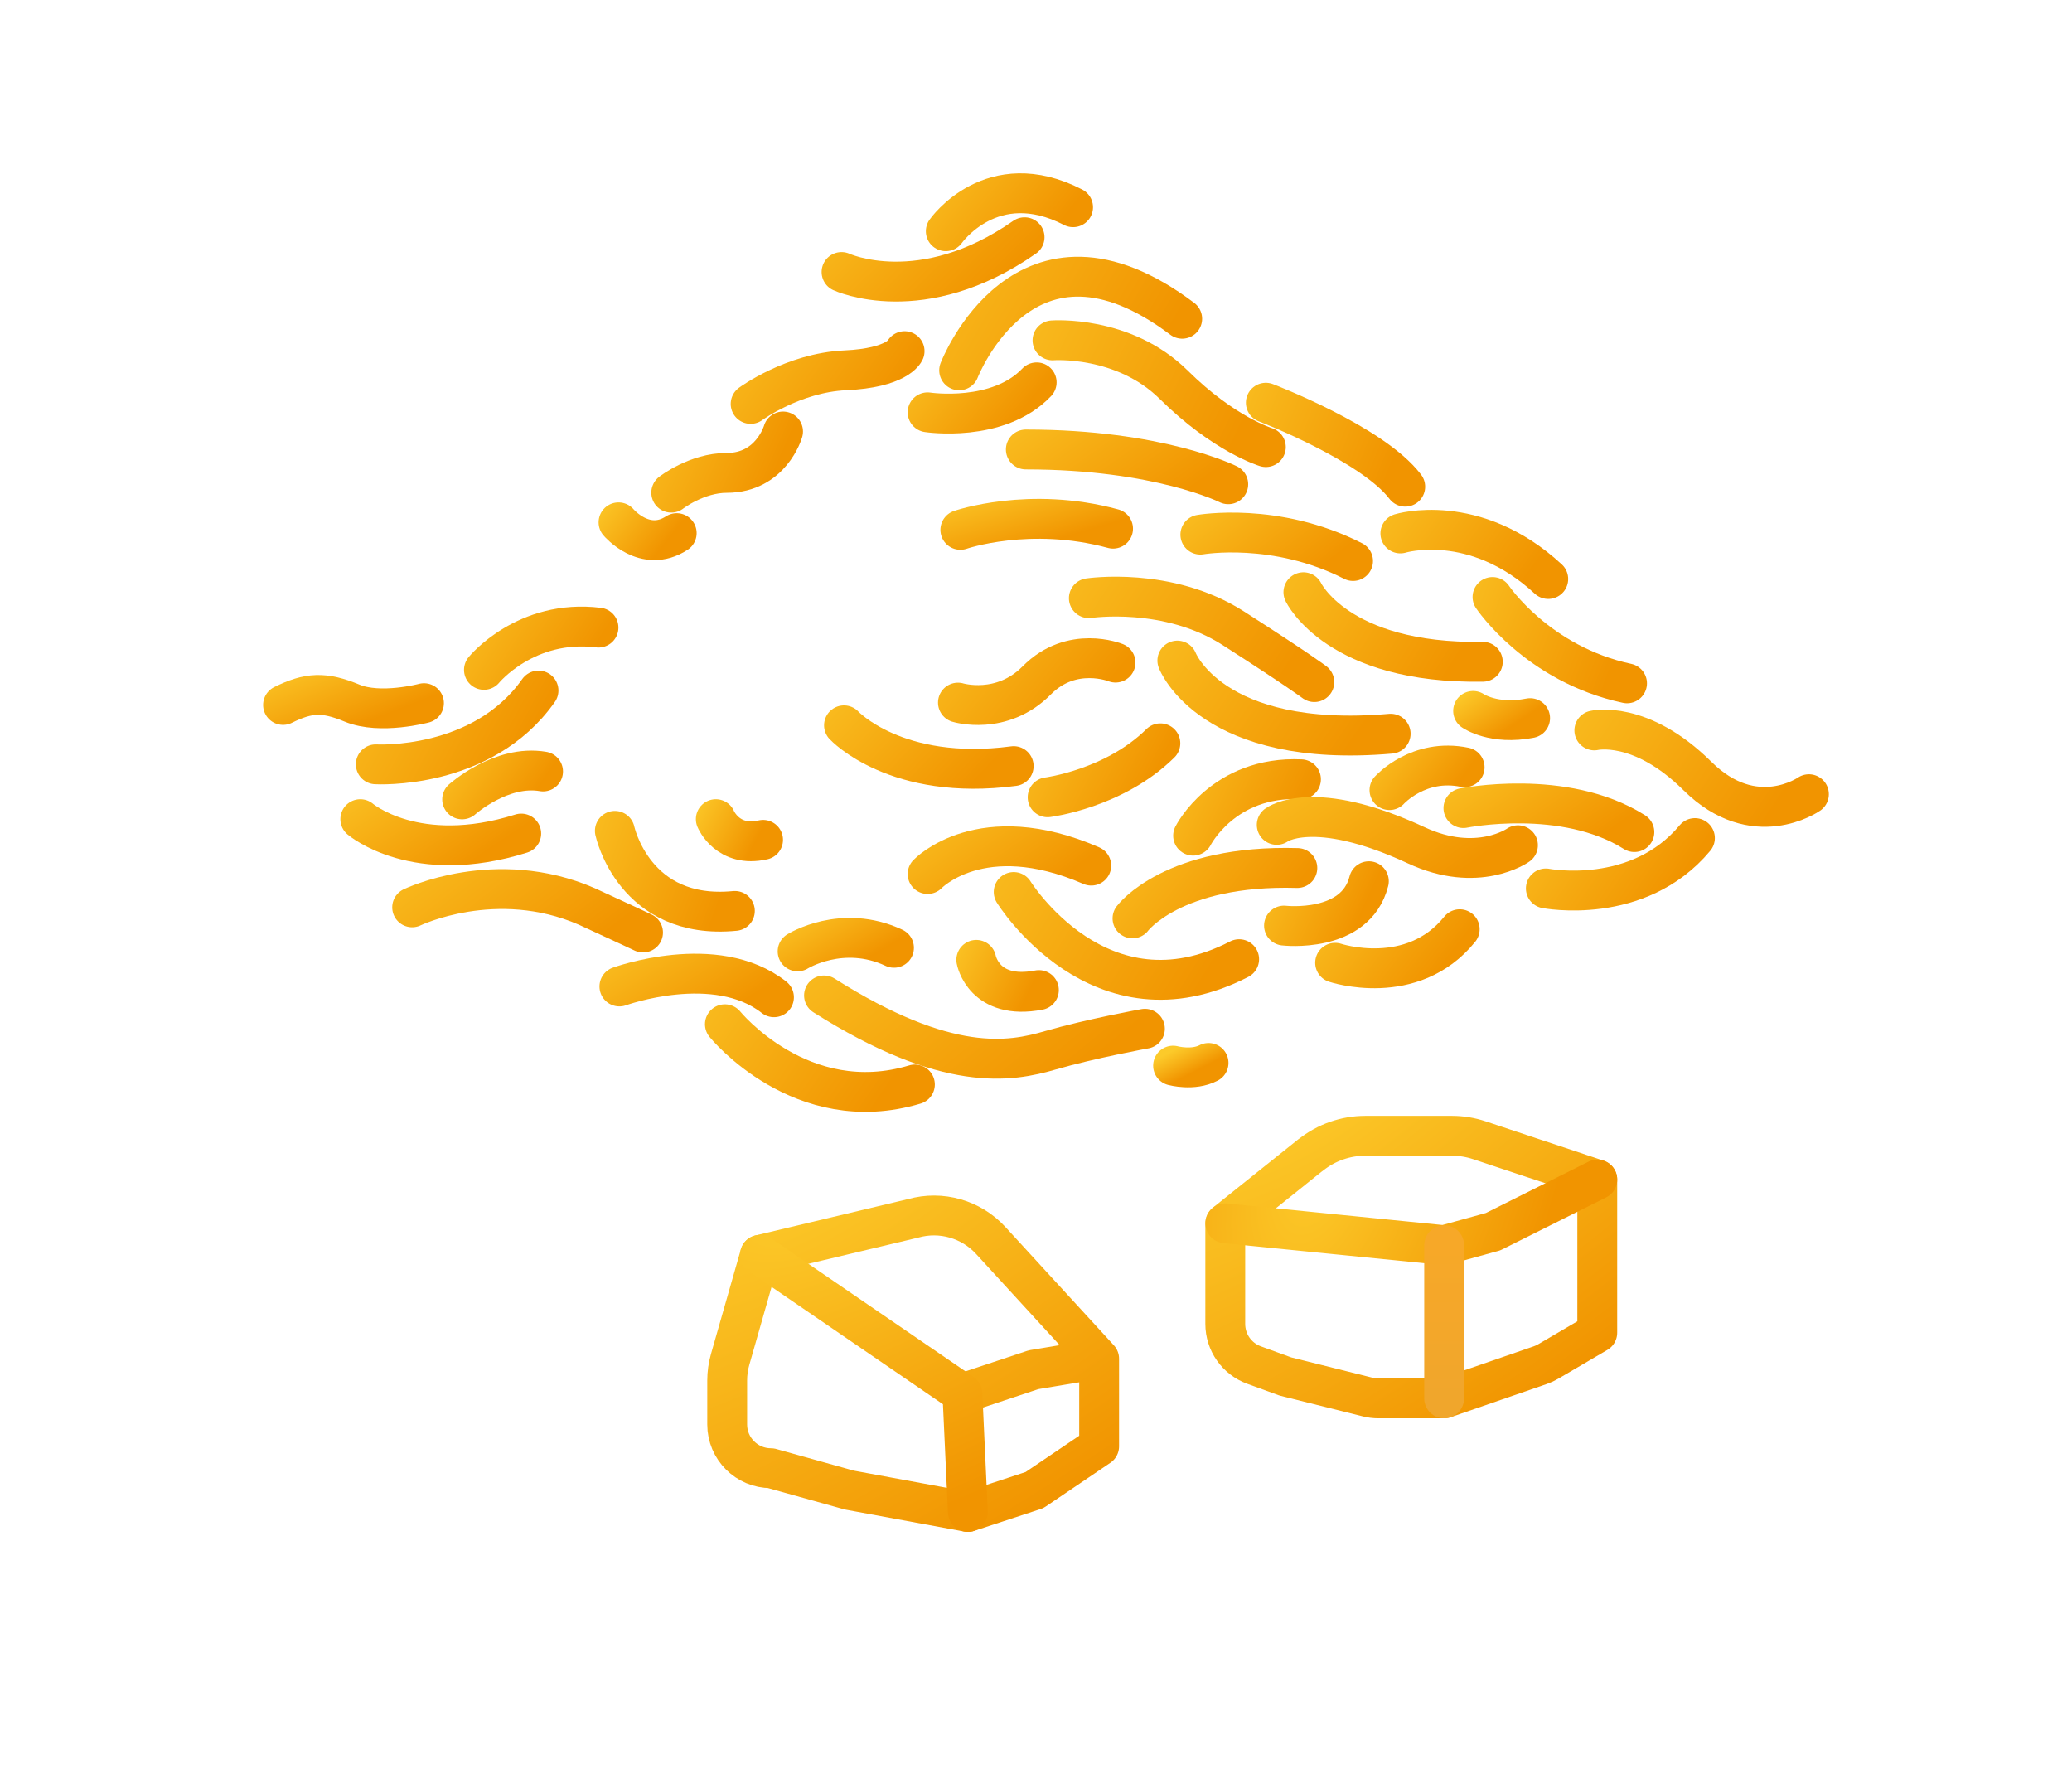 <svg width="208" height="179" viewBox="0 0 208 179" fill="none" xmlns="http://www.w3.org/2000/svg">
<path d="M48.581 67.234C48.581 67.234 52.78 62.09 60.08 62.992" stroke="url(#paint0_linear_911_439)" stroke-width="4" stroke-linecap="round" stroke-linejoin="round"/>
<path d="M42.561 70.577C42.561 70.577 38.18 71.751 35.35 70.577C32.519 69.403 30.969 69.495 28.413 70.757" stroke="url(#paint1_linear_911_439)" stroke-width="4" stroke-linecap="round" stroke-linejoin="round"/>
<path d="M37.724 76.716C37.724 76.716 48.403 77.347 54.06 69.311" stroke="url(#paint2_linear_911_439)" stroke-width="4" stroke-linecap="round" stroke-linejoin="round"/>
<path d="M46.393 80.234C46.393 80.234 50.317 76.712 54.516 77.435" stroke="url(#paint3_linear_911_439)" stroke-width="4" stroke-linecap="round" stroke-linejoin="round"/>
<path d="M36.169 82.219C36.169 82.219 41.737 87.004 52.324 83.665" stroke="url(#paint4_linear_911_439)" stroke-width="4" stroke-linecap="round" stroke-linejoin="round"/>
<path d="M62.091 52.428C62.091 52.428 64.739 55.587 67.933 53.511" stroke="url(#paint5_linear_911_439)" stroke-width="4" stroke-linecap="round" stroke-linejoin="round"/>
<path d="M67.384 49.449C67.384 49.449 69.94 47.464 72.952 47.464C77.425 47.464 78.608 43.31 78.608 43.31" stroke="url(#paint6_linear_911_439)" stroke-width="4" stroke-linecap="round" stroke-linejoin="round"/>
<path d="M101.76 89.532C101.76 89.532 110.4 103.495 124.394 96.274" stroke="url(#paint7_linear_911_439)" stroke-width="4" stroke-linecap="round" stroke-linejoin="round"/>
<path d="M114.934 103.256C114.934 103.256 109.459 104.25 105.442 105.42C101.425 106.591 95.13 107.769 82.719 99.913" stroke="url(#paint8_linear_911_439)" stroke-width="4" stroke-linecap="round" stroke-linejoin="round"/>
<path d="M72.77 102.804C72.77 102.804 80.437 112.282 91.844 108.851" stroke="url(#paint9_linear_911_439)" stroke-width="4" stroke-linecap="round" stroke-linejoin="round"/>
<path d="M41.374 91.07C41.374 91.07 49.772 87.008 58.897 90.978C62.64 92.692 64.553 93.598 64.553 93.598" stroke="url(#paint10_linear_911_439)" stroke-width="4" stroke-linecap="round" stroke-linejoin="round"/>
<path d="M62.179 99.014C62.179 99.014 71.853 95.491 77.696 100.096" stroke="url(#paint11_linear_911_439)" stroke-width="4" stroke-linecap="round" stroke-linejoin="round"/>
<path d="M61.723 83.394C61.723 83.394 63.641 92.42 73.771 91.43" stroke="url(#paint12_linear_911_439)" stroke-width="4" stroke-linecap="round" stroke-linejoin="round"/>
<path d="M71.857 82.219C71.857 82.219 73.044 85.107 76.602 84.296" stroke="url(#paint13_linear_911_439)" stroke-width="4" stroke-linecap="round" stroke-linejoin="round"/>
<path d="M80.07 95.491C80.07 95.491 84.544 92.692 89.744 95.132" stroke="url(#paint14_linear_911_439)" stroke-width="4" stroke-linecap="round" stroke-linejoin="round"/>
<path d="M117.761 106.958C117.761 106.958 119.767 107.501 121.322 106.687" stroke="url(#paint15_linear_911_439)" stroke-width="4" stroke-linecap="round" stroke-linejoin="round"/>
<path d="M94.944 23.208C94.944 23.208 99.567 16.586 107.723 20.8" stroke="url(#paint16_linear_911_439)" stroke-width="4" stroke-linecap="round" stroke-linejoin="round"/>
<path d="M75.354 40.542C75.354 40.542 79.614 37.411 84.846 37.171C90.079 36.932 90.81 35.246 90.81 35.246" stroke="url(#paint17_linear_911_439)" stroke-width="4" stroke-linecap="round" stroke-linejoin="round"/>
<path d="M84.479 27.302C84.479 27.302 92.51 31.032 102.854 23.811" stroke="url(#paint18_linear_911_439)" stroke-width="4" stroke-linecap="round" stroke-linejoin="round"/>
<path d="M96.285 37.171C96.285 37.171 102.854 20.077 118.677 31.995" stroke="url(#paint19_linear_911_439)" stroke-width="4" stroke-linecap="round" stroke-linejoin="round"/>
<path d="M93.119 41.385C93.119 41.385 100.177 42.467 104.069 38.377" stroke="url(#paint20_linear_911_439)" stroke-width="4" stroke-linecap="round" stroke-linejoin="round"/>
<path d="M84.725 72.802C84.725 72.802 89.958 78.461 101.76 76.895" stroke="url(#paint21_linear_911_439)" stroke-width="4" stroke-linecap="round" stroke-linejoin="round"/>
<path d="M93.119 87.727C93.119 87.727 98.473 82.068 109.548 86.884" stroke="url(#paint22_linear_911_439)" stroke-width="4" stroke-linecap="round" stroke-linejoin="round"/>
<path d="M98.005 96.342C98.005 96.342 98.748 100.436 104.291 99.374" stroke="url(#paint23_linear_911_439)" stroke-width="4" stroke-linecap="round" stroke-linejoin="round"/>
<path d="M113.687 92.18C113.687 92.18 117.704 86.764 130.237 87.124" stroke="url(#paint24_linear_911_439)" stroke-width="4" stroke-linecap="round" stroke-linejoin="round"/>
<path d="M147.881 71.356C147.881 71.356 149.948 72.802 153.602 72.079" stroke="url(#paint25_linear_911_439)" stroke-width="4" stroke-linecap="round" stroke-linejoin="round"/>
<path d="M120.498 53.662C120.498 53.662 128.045 52.336 135.829 56.31" stroke="url(#paint26_linear_911_439)" stroke-width="4" stroke-linecap="round" stroke-linejoin="round"/>
<path d="M96.406 53.183C96.406 53.183 103.343 50.775 111.737 53.063" stroke="url(#paint27_linear_911_439)" stroke-width="4" stroke-linecap="round" stroke-linejoin="round"/>
<path d="M123.3 48.606C123.3 48.606 116.364 45.115 102.979 45.115" stroke="url(#paint28_linear_911_439)" stroke-width="4" stroke-linecap="round" stroke-linejoin="round"/>
<path d="M105.656 34.164C105.656 34.164 112.774 33.62 117.825 38.617C122.876 43.614 127.075 44.876 127.075 44.876" stroke="url(#paint29_linear_911_439)" stroke-width="4" stroke-linecap="round" stroke-linejoin="round"/>
<path d="M127.072 40.422C127.072 40.422 137.779 44.516 141.066 48.85" stroke="url(#paint30_linear_911_439)" stroke-width="4" stroke-linecap="round" stroke-linejoin="round"/>
<path d="M140.577 53.542C140.577 53.542 147.998 51.254 155.423 58.116" stroke="url(#paint31_linear_911_439)" stroke-width="4" stroke-linecap="round" stroke-linejoin="round"/>
<path d="M109.306 60.041C109.306 60.041 117.216 58.839 123.789 63.048C130.362 67.258 131.941 68.464 131.941 68.464" stroke="url(#paint32_linear_911_439)" stroke-width="4" stroke-linecap="round" stroke-linejoin="round"/>
<path d="M105.167 80.023C105.167 80.023 111.862 79.18 116.485 74.607" stroke="url(#paint33_linear_911_439)" stroke-width="4" stroke-linecap="round" stroke-linejoin="round"/>
<path d="M119.771 83.877C119.771 83.877 122.812 77.858 130.6 78.217" stroke="url(#paint34_linear_911_439)" stroke-width="4" stroke-linecap="round" stroke-linejoin="round"/>
<path d="M134.028 96.634C134.028 96.634 141.744 99.21 146.537 93.267" stroke="url(#paint35_linear_911_439)" stroke-width="4" stroke-linecap="round" stroke-linejoin="round"/>
<path d="M155.181 89.173C155.181 89.173 164.431 90.978 170.148 84.117" stroke="url(#paint36_linear_911_439)" stroke-width="4" stroke-linecap="round" stroke-linejoin="round"/>
<path d="M128.896 92.903C128.896 92.903 136.075 93.746 137.416 88.45" stroke="url(#paint37_linear_911_439)" stroke-width="4" stroke-linecap="round" stroke-linejoin="round"/>
<path d="M149.827 59.921C149.827 59.921 154.329 66.663 163.333 68.588" stroke="url(#paint38_linear_911_439)" stroke-width="4" stroke-linecap="round" stroke-linejoin="round"/>
<path d="M96.164 70.521C96.164 70.521 100.545 71.859 104.073 68.292C107.602 64.726 111.983 66.507 111.983 66.507" stroke="url(#paint39_linear_911_439)" stroke-width="4" stroke-linecap="round" stroke-linejoin="round"/>
<path d="M118.189 66.303C118.189 66.303 121.596 75.21 139.604 73.644" stroke="url(#paint40_linear_911_439)" stroke-width="4" stroke-linecap="round" stroke-linejoin="round"/>
<path d="M130.843 59.442C130.843 59.442 134.25 66.663 148.854 66.423" stroke="url(#paint41_linear_911_439)" stroke-width="4" stroke-linecap="round" stroke-linejoin="round"/>
<path d="M128.166 82.794C128.166 82.794 131.816 80.027 142.16 84.839C148.333 87.715 152.383 84.839 152.383 84.839" stroke="url(#paint42_linear_911_439)" stroke-width="4" stroke-linecap="round" stroke-linejoin="round"/>
<path d="M139.483 79.304C139.483 79.304 142.402 76.053 147.029 77.015" stroke="url(#paint43_linear_911_439)" stroke-width="4" stroke-linecap="round" stroke-linejoin="round"/>
<path d="M146.908 81.109C146.908 81.109 157.01 79.064 164.068 83.517" stroke="url(#paint44_linear_911_439)" stroke-width="4" stroke-linecap="round" stroke-linejoin="round"/>
<path d="M160.05 73.313C160.05 73.313 164.673 72.214 170.395 77.886C176.116 83.557 181.591 79.715 181.591 79.715" stroke="url(#paint45_linear_911_439)" stroke-width="4" stroke-linecap="round" stroke-linejoin="round"/>
<path d="M96.612 139.858L103.75 137.482L110.339 136.383V145.169L103.847 149.562L97.161 151.758L85.265 149.562L77.393 147.365C74.968 147.365 73 145.397 73 142.973V138.562C73 137.846 73.101 137.13 73.299 136.44L76.295 125.95L91.674 122.287C94.477 121.5 97.486 122.361 99.454 124.505L110.339 136.379" stroke="url(#paint46_radial_911_439)" stroke-width="4" stroke-linecap="round" stroke-linejoin="round"/>
<path d="M76.294 125.95L96.611 139.858L97.16 151.758" stroke="url(#paint47_radial_911_439)" stroke-width="4" stroke-linecap="round" stroke-linejoin="round"/>
<path d="M131.584 115.924C133.143 114.677 135.076 114 137.07 114H145.742C146.686 114 147.626 114.154 148.518 114.452L160.344 118.393V133.768L155.415 136.658C155.165 136.803 154.901 136.926 154.624 137.023L144.969 140.357H138.371C138.01 140.357 137.655 140.313 137.303 140.225L129.04 138.161L125.891 137.014C124.155 136.382 123 134.734 123 132.885V122.781L131.575 115.92L131.584 115.924Z" stroke="url(#paint48_radial_911_439)" stroke-width="4" stroke-linecap="round" stroke-linejoin="round"/>
<path d="M123.009 122.786L144.973 124.982L149.88 123.629L160.348 118.393" stroke="url(#paint49_radial_911_439)" stroke-width="4" stroke-linecap="round" stroke-linejoin="round"/>
<path d="M144.973 124.982V140.357" stroke="url(#paint50_linear_911_439)" stroke-width="4" stroke-linecap="round" stroke-linejoin="round"/>
<defs>
<linearGradient id="paint0_linear_911_439" x1="44.611" y1="56.898" x2="58.995" y2="66.126" gradientUnits="userSpaceOnUse">
<stop stop-color="#FCCA2A"/>
<stop offset="1" stop-color="#F19400"/>
</linearGradient>
<linearGradient id="paint1_linear_911_439" x1="23.529" y1="67.893" x2="26.87" y2="76.395" gradientUnits="userSpaceOnUse">
<stop stop-color="#FCCA2A"/>
<stop offset="1" stop-color="#F19400"/>
</linearGradient>
<linearGradient id="paint2_linear_911_439" x1="32.085" y1="59.096" x2="54.523" y2="71.086" gradientUnits="userSpaceOnUse">
<stop stop-color="#FCCA2A"/>
<stop offset="1" stop-color="#F19400"/>
</linearGradient>
<linearGradient id="paint3_linear_911_439" x1="43.588" y1="73.346" x2="53.396" y2="80.016" gradientUnits="userSpaceOnUse">
<stop stop-color="#FCCA2A"/>
<stop offset="1" stop-color="#F19400"/>
</linearGradient>
<linearGradient id="paint4_linear_911_439" x1="30.593" y1="78.598" x2="39.449" y2="91.795" gradientUnits="userSpaceOnUse">
<stop stop-color="#FCCA2A"/>
<stop offset="1" stop-color="#F19400"/>
</linearGradient>
<linearGradient id="paint5_linear_911_439" x1="60.074" y1="49.964" x2="66.413" y2="54.985" gradientUnits="userSpaceOnUse">
<stop stop-color="#FCCA2A"/>
<stop offset="1" stop-color="#F19400"/>
</linearGradient>
<linearGradient id="paint6_linear_911_439" x1="63.509" y1="34.855" x2="80.07" y2="42.201" gradientUnits="userSpaceOnUse">
<stop stop-color="#FCCA2A"/>
<stop offset="1" stop-color="#F19400"/>
</linearGradient>
<linearGradient id="paint7_linear_911_439" x1="93.947" y1="77.392" x2="122.74" y2="95.328" gradientUnits="userSpaceOnUse">
<stop stop-color="#FCCA2A"/>
<stop offset="1" stop-color="#F19400"/>
</linearGradient>
<linearGradient id="paint8_linear_911_439" x1="71.598" y1="91.163" x2="94.23" y2="119.006" gradientUnits="userSpaceOnUse">
<stop stop-color="#FCCA2A"/>
<stop offset="1" stop-color="#F19400"/>
</linearGradient>
<linearGradient id="paint9_linear_911_439" x1="66.186" y1="93.445" x2="89.196" y2="109.114" gradientUnits="userSpaceOnUse">
<stop stop-color="#FCCA2A"/>
<stop offset="1" stop-color="#F19400"/>
</linearGradient>
<linearGradient id="paint10_linear_911_439" x1="33.373" y1="83.231" x2="48.744" y2="103.052" gradientUnits="userSpaceOnUse">
<stop stop-color="#FCCA2A"/>
<stop offset="1" stop-color="#F19400"/>
</linearGradient>
<linearGradient id="paint11_linear_911_439" x1="56.823" y1="94.461" x2="64.604" y2="106.815" gradientUnits="userSpaceOnUse">
<stop stop-color="#FCCA2A"/>
<stop offset="1" stop-color="#F19400"/>
</linearGradient>
<linearGradient id="paint12_linear_911_439" x1="57.564" y1="72.221" x2="76.394" y2="79.006" gradientUnits="userSpaceOnUse">
<stop stop-color="#FCCA2A"/>
<stop offset="1" stop-color="#F19400"/>
</linearGradient>
<linearGradient id="paint13_linear_911_439" x1="70.22" y1="79.161" x2="76.823" y2="82.584" gradientUnits="userSpaceOnUse">
<stop stop-color="#FCCA2A"/>
<stop offset="1" stop-color="#F19400"/>
</linearGradient>
<linearGradient id="paint14_linear_911_439" x1="76.731" y1="92.263" x2="81.016" y2="99.668" gradientUnits="userSpaceOnUse">
<stop stop-color="#FCCA2A"/>
<stop offset="1" stop-color="#F19400"/>
</linearGradient>
<linearGradient id="paint15_linear_911_439" x1="116.531" y1="106.068" x2="117.869" y2="108.641" gradientUnits="userSpaceOnUse">
<stop stop-color="#FCCA2A"/>
<stop offset="1" stop-color="#F19400"/>
</linearGradient>
<linearGradient id="paint16_linear_911_439" x1="90.533" y1="14.148" x2="104.113" y2="25.194" gradientUnits="userSpaceOnUse">
<stop stop-color="#FCCA2A"/>
<stop offset="1" stop-color="#F19400"/>
</linearGradient>
<linearGradient id="paint17_linear_911_439" x1="70.019" y1="27.952" x2="88.198" y2="40.822" gradientUnits="userSpaceOnUse">
<stop stop-color="#FCCA2A"/>
<stop offset="1" stop-color="#F19400"/>
</linearGradient>
<linearGradient id="paint18_linear_911_439" x1="78.136" y1="17.677" x2="94.346" y2="33.9" gradientUnits="userSpaceOnUse">
<stop stop-color="#FCCA2A"/>
<stop offset="1" stop-color="#F19400"/>
</linearGradient>
<linearGradient id="paint19_linear_911_439" x1="88.555" y1="14.827" x2="118.194" y2="31.957" gradientUnits="userSpaceOnUse">
<stop stop-color="#FCCA2A"/>
<stop offset="1" stop-color="#F19400"/>
</linearGradient>
<linearGradient id="paint20_linear_911_439" x1="89.34" y1="34.057" x2="100.6" y2="43.592" gradientUnits="userSpaceOnUse">
<stop stop-color="#FCCA2A"/>
<stop offset="1" stop-color="#F19400"/>
</linearGradient>
<linearGradient id="paint21_linear_911_439" x1="78.845" y1="66.786" x2="94.716" y2="81.802" gradientUnits="userSpaceOnUse">
<stop stop-color="#FCCA2A"/>
<stop offset="1" stop-color="#F19400"/>
</linearGradient>
<linearGradient id="paint22_linear_911_439" x1="87.448" y1="81.107" x2="96.965" y2="94.727" gradientUnits="userSpaceOnUse">
<stop stop-color="#FCCA2A"/>
<stop offset="1" stop-color="#F19400"/>
</linearGradient>
<linearGradient id="paint23_linear_911_439" x1="95.835" y1="91.924" x2="104.888" y2="96.229" gradientUnits="userSpaceOnUse">
<stop stop-color="#FCCA2A"/>
<stop offset="1" stop-color="#F19400"/>
</linearGradient>
<linearGradient id="paint24_linear_911_439" x1="107.974" y1="80.119" x2="125.944" y2="94.34" gradientUnits="userSpaceOnUse">
<stop stop-color="#FCCA2A"/>
<stop offset="1" stop-color="#F19400"/>
</linearGradient>
<linearGradient id="paint25_linear_911_439" x1="145.906" y1="70.081" x2="149.015" y2="74.744" gradientUnits="userSpaceOnUse">
<stop stop-color="#FCCA2A"/>
<stop offset="1" stop-color="#F19400"/>
</linearGradient>
<linearGradient id="paint26_linear_911_439" x1="115.206" y1="49.51" x2="125.268" y2="62.592" gradientUnits="userSpaceOnUse">
<stop stop-color="#FCCA2A"/>
<stop offset="1" stop-color="#F19400"/>
</linearGradient>
<linearGradient id="paint27_linear_911_439" x1="91.114" y1="50.552" x2="93.316" y2="57.952" gradientUnits="userSpaceOnUse">
<stop stop-color="#FCCA2A"/>
<stop offset="1" stop-color="#F19400"/>
</linearGradient>
<linearGradient id="paint28_linear_911_439" x1="95.965" y1="40.308" x2="107.947" y2="57.23" gradientUnits="userSpaceOnUse">
<stop stop-color="#FCCA2A"/>
<stop offset="1" stop-color="#F19400"/>
</linearGradient>
<linearGradient id="paint29_linear_911_439" x1="98.262" y1="19.369" x2="128.898" y2="34.206" gradientUnits="userSpaceOnUse">
<stop stop-color="#FCCA2A"/>
<stop offset="1" stop-color="#F19400"/>
</linearGradient>
<linearGradient id="paint30_linear_911_439" x1="122.241" y1="28.816" x2="143.501" y2="37.38" gradientUnits="userSpaceOnUse">
<stop stop-color="#FCCA2A"/>
<stop offset="1" stop-color="#F19400"/>
</linearGradient>
<linearGradient id="paint31_linear_911_439" x1="135.452" y1="46.373" x2="152.568" y2="58.852" gradientUnits="userSpaceOnUse">
<stop stop-color="#FCCA2A"/>
<stop offset="1" stop-color="#F19400"/>
</linearGradient>
<linearGradient id="paint32_linear_911_439" x1="101.493" y1="48.062" x2="129.851" y2="66.206" gradientUnits="userSpaceOnUse">
<stop stop-color="#FCCA2A"/>
<stop offset="1" stop-color="#F19400"/>
</linearGradient>
<linearGradient id="paint33_linear_911_439" x1="101.261" y1="67.148" x2="117.159" y2="75.207" gradientUnits="userSpaceOnUse">
<stop stop-color="#FCCA2A"/>
<stop offset="1" stop-color="#F19400"/>
</linearGradient>
<linearGradient id="paint34_linear_911_439" x1="116.034" y1="70.386" x2="131.78" y2="77.675" gradientUnits="userSpaceOnUse">
<stop stop-color="#FCCA2A"/>
<stop offset="1" stop-color="#F19400"/>
</linearGradient>
<linearGradient id="paint35_linear_911_439" x1="129.71" y1="87.865" x2="143.527" y2="98.554" gradientUnits="userSpaceOnUse">
<stop stop-color="#FCCA2A"/>
<stop offset="1" stop-color="#F19400"/>
</linearGradient>
<linearGradient id="paint36_linear_911_439" x1="150.015" y1="76.857" x2="167.938" y2="89.204" gradientUnits="userSpaceOnUse">
<stop stop-color="#FCCA2A"/>
<stop offset="1" stop-color="#F19400"/>
</linearGradient>
<linearGradient id="paint37_linear_911_439" x1="125.956" y1="82.249" x2="138.381" y2="87.952" gradientUnits="userSpaceOnUse">
<stop stop-color="#FCCA2A"/>
<stop offset="1" stop-color="#F19400"/>
</linearGradient>
<linearGradient id="paint38_linear_911_439" x1="145.165" y1="47.984" x2="166.031" y2="55.872" gradientUnits="userSpaceOnUse">
<stop stop-color="#FCCA2A"/>
<stop offset="1" stop-color="#F19400"/>
</linearGradient>
<linearGradient id="paint39_linear_911_439" x1="90.703" y1="59.583" x2="107.476" y2="73.264" gradientUnits="userSpaceOnUse">
<stop stop-color="#FCCA2A"/>
<stop offset="1" stop-color="#F19400"/>
</linearGradient>
<linearGradient id="paint40_linear_911_439" x1="110.796" y1="55.938" x2="136.405" y2="73.618" gradientUnits="userSpaceOnUse">
<stop stop-color="#FCCA2A"/>
<stop offset="1" stop-color="#F19400"/>
</linearGradient>
<linearGradient id="paint41_linear_911_439" x1="124.625" y1="49.818" x2="147.488" y2="64.116" gradientUnits="userSpaceOnUse">
<stop stop-color="#FCCA2A"/>
<stop offset="1" stop-color="#F19400"/>
</linearGradient>
<linearGradient id="paint42_linear_911_439" x1="119.806" y1="76.335" x2="133.88" y2="96.428" gradientUnits="userSpaceOnUse">
<stop stop-color="#FCCA2A"/>
<stop offset="1" stop-color="#F19400"/>
</linearGradient>
<linearGradient id="paint43_linear_911_439" x1="136.878" y1="73.44" x2="145.47" y2="79.816" gradientUnits="userSpaceOnUse">
<stop stop-color="#FCCA2A"/>
<stop offset="1" stop-color="#F19400"/>
</linearGradient>
<linearGradient id="paint44_linear_911_439" x1="140.985" y1="76.678" x2="150.779" y2="90.85" gradientUnits="userSpaceOnUse">
<stop stop-color="#FCCA2A"/>
<stop offset="1" stop-color="#F19400"/>
</linearGradient>
<linearGradient id="paint45_linear_911_439" x1="152.615" y1="62.54" x2="178.783" y2="80.162" gradientUnits="userSpaceOnUse">
<stop stop-color="#FCCA2A"/>
<stop offset="1" stop-color="#F19400"/>
</linearGradient>
<radialGradient id="paint46_radial_911_439" cx="0" cy="0" r="1" gradientUnits="userSpaceOnUse" gradientTransform="translate(82.31 116.387) rotate(57.888) scale(41.76 115.098)">
<stop stop-color="#FCCA2A"/>
<stop offset="1" stop-color="#F19400"/>
</radialGradient>
<radialGradient id="paint47_radial_911_439" cx="0" cy="0" r="1" gradientUnits="userSpaceOnUse" gradientTransform="translate(81.497 121.082) rotate(67.982) scale(33.09 70.399)">
<stop stop-color="#FCCA2A"/>
<stop offset="1" stop-color="#F19400"/>
</radialGradient>
<radialGradient id="paint48_radial_911_439" cx="0" cy="0" r="1" gradientUnits="userSpaceOnUse" gradientTransform="translate(132.311 109.028) rotate(54.677) scale(38.398 110.884)">
<stop stop-color="#FCCA2A"/>
<stop offset="1" stop-color="#F19400"/>
</radialGradient>
<radialGradient id="paint49_radial_911_439" cx="0" cy="0" r="1" gradientUnits="userSpaceOnUse" gradientTransform="translate(132.318 117.15) rotate(19.434) scale(23.54 45.213)">
<stop stop-color="#FCCA2A"/>
<stop offset="1" stop-color="#F19400"/>
</radialGradient>
<linearGradient id="paint50_linear_911_439" x1="145.473" y1="124.982" x2="145.473" y2="140.357" gradientUnits="userSpaceOnUse">
<stop stop-color="#F7A828"/>
<stop offset="1" stop-color="#F0A62C"/>
</linearGradient>
</defs>
</svg>
